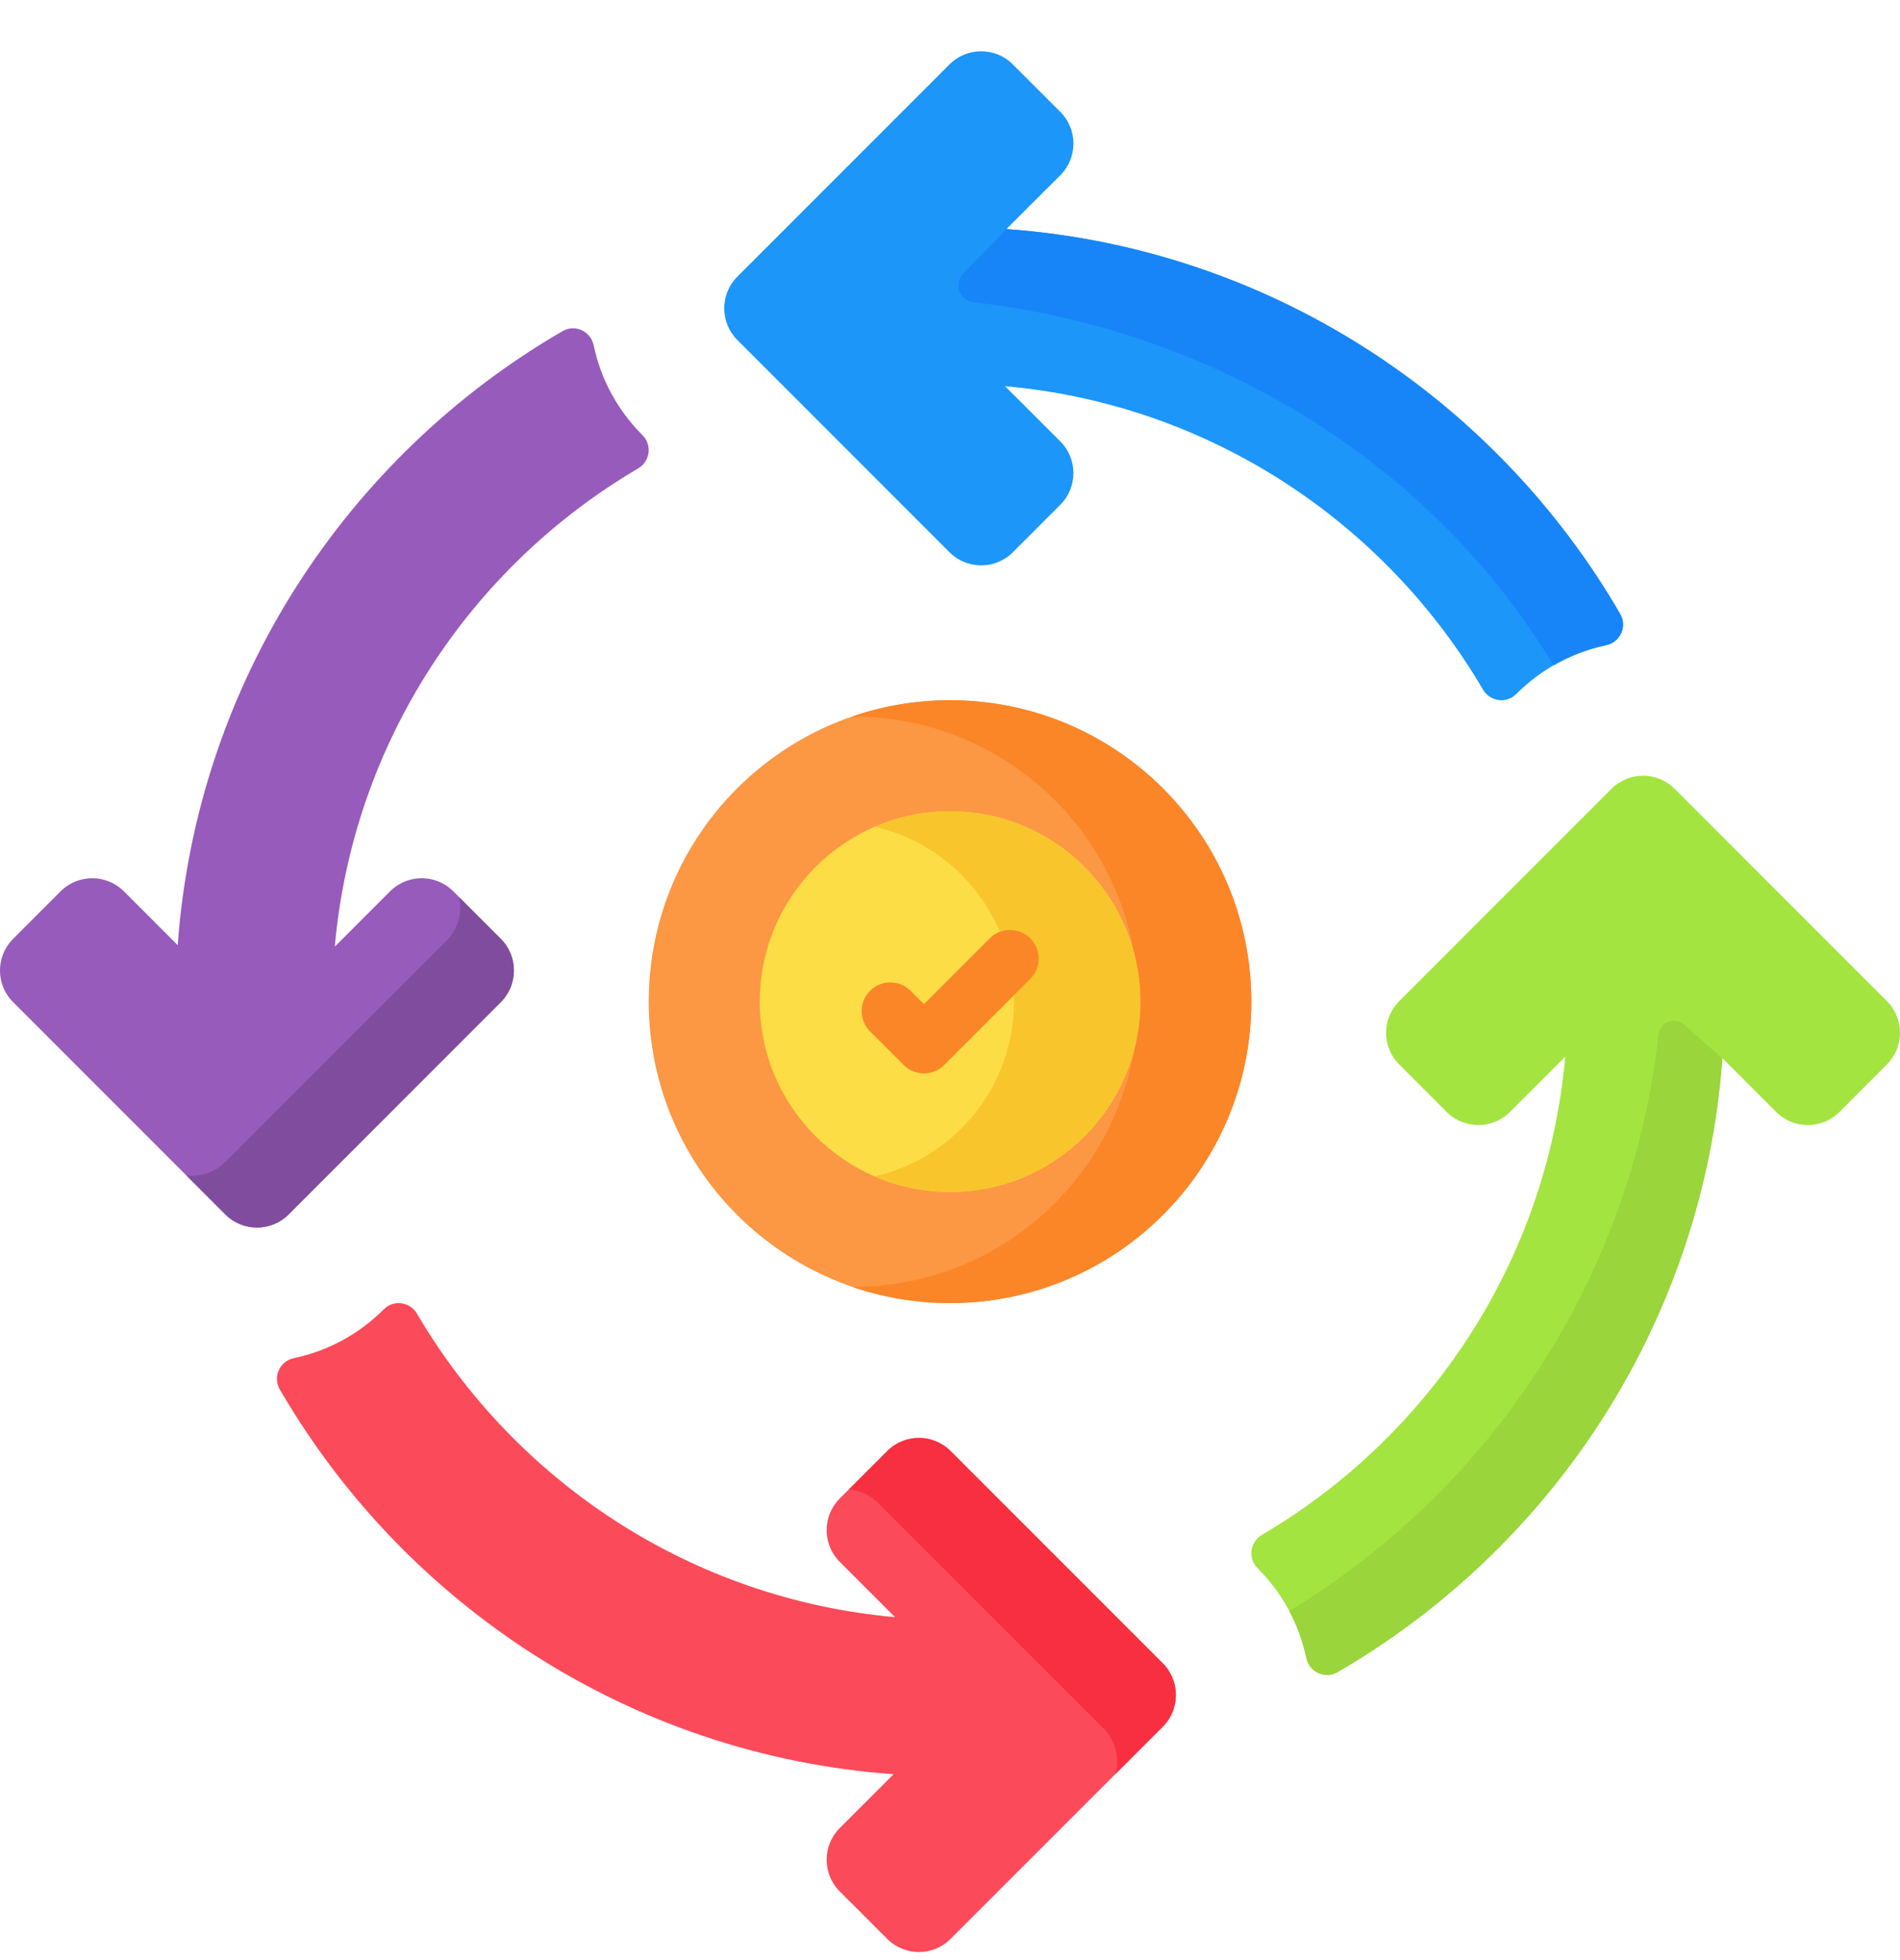 <svg width="32" height="33" viewBox="0 0 32 33" fill="none" xmlns="http://www.w3.org/2000/svg">
<g clip-path="url(#clip0_60_506)">
<path d="M31.779 16.855L28.206 13.281C27.911 12.987 27.434 12.987 27.139 13.281L23.566 16.855C23.271 17.15 23.271 17.627 23.566 17.921L24.365 18.721C24.66 19.015 25.137 19.015 25.431 18.721L26.362 17.791C26.057 21.222 24.081 24.18 21.253 25.841C21.052 25.96 21.013 26.235 21.179 26.401L21.183 26.404C21.602 26.824 21.882 27.345 22.001 27.912C22.051 28.151 22.316 28.274 22.527 28.151C26.161 26.043 28.688 22.23 29.008 17.815L29.914 18.721C30.208 19.015 30.685 19.015 30.98 18.721L31.779 17.921C32.074 17.627 32.074 17.15 31.779 16.855Z" fill="#A3E440"/>
<path d="M29.008 17.816C28.689 22.231 26.162 26.044 22.528 28.152C22.316 28.275 22.052 28.152 22.001 27.912C21.944 27.637 21.847 27.371 21.715 27.123C25.098 25.073 27.477 21.529 27.935 17.413C27.958 17.207 28.204 17.113 28.36 17.25C28.643 17.5 28.985 17.8 29.008 17.816Z" fill="#99D53B"/>
<path d="M27.287 10.336C25.179 6.702 21.366 4.176 16.951 3.856L17.858 2.95C18.152 2.655 18.152 2.178 17.858 1.884L17.058 1.084C16.764 0.79 16.286 0.79 15.992 1.084L12.418 4.658C12.124 4.952 12.124 5.43 12.418 5.724L15.992 9.298C16.286 9.592 16.764 9.592 17.058 9.298L17.858 8.498C18.152 8.204 18.152 7.726 17.858 7.432L16.927 6.502C20.359 6.806 23.317 8.783 24.977 11.611C25.096 11.812 25.371 11.851 25.537 11.685L25.541 11.681C25.96 11.262 26.481 10.981 27.048 10.862C27.288 10.812 27.41 10.547 27.287 10.336Z" fill="#1C96F9"/>
<path d="M27.048 10.863C26.738 10.928 26.44 11.043 26.166 11.202C24.132 7.826 20.496 5.558 16.392 5.087C16.159 5.06 16.057 4.776 16.221 4.608C16.464 4.357 16.707 4.107 16.951 3.857C21.366 4.177 25.179 6.703 27.287 10.337C27.41 10.549 27.288 10.813 27.048 10.863Z" fill="#1785F8"/>
<path d="M10.822 7.328L10.818 7.324C10.399 6.904 10.118 6.382 9.999 5.815C9.949 5.575 9.685 5.453 9.473 5.576C5.839 7.684 3.312 11.498 2.993 15.913L2.087 15.007C1.792 14.712 1.315 14.712 1.02 15.007L0.221 15.806C-0.074 16.101 -0.074 16.578 0.221 16.872L3.795 20.446C4.089 20.741 4.566 20.741 4.861 20.446L8.435 16.872C8.729 16.578 8.729 16.101 8.435 15.806L7.635 15.007C7.341 14.712 6.863 14.712 6.569 15.007L5.639 15.937C5.943 12.505 7.919 9.547 10.747 7.887C10.949 7.768 10.987 7.493 10.822 7.328Z" fill="#975BBB"/>
<path d="M8.434 16.872L4.861 20.446C4.567 20.741 4.089 20.741 3.795 20.446L3.141 19.792C3.372 19.819 3.613 19.744 3.79 19.567L7.521 15.836C7.616 15.741 7.684 15.625 7.721 15.497C7.758 15.369 7.762 15.233 7.732 15.104L8.434 15.806C8.729 16.101 8.729 16.578 8.434 16.872Z" fill="#804D9E"/>
<path d="M19.583 28.003L16.009 24.43C15.715 24.135 15.238 24.135 14.943 24.43L14.143 25.229C13.849 25.523 13.849 26.001 14.143 26.295L15.074 27.226C11.643 26.921 8.684 24.945 7.023 22.118C6.904 21.916 6.629 21.878 6.464 22.043L6.461 22.046C6.041 22.466 5.519 22.746 4.952 22.865C4.712 22.915 4.59 23.179 4.712 23.391C6.821 27.025 10.634 29.552 15.05 29.871L14.143 30.777C13.849 31.072 13.849 31.549 14.143 31.844L14.943 32.643C15.238 32.938 15.715 32.938 16.009 32.643L19.583 29.07C19.878 28.775 19.878 28.298 19.583 28.003Z" fill="#FB4A59"/>
<path d="M19.584 29.07L18.79 29.864C18.859 29.598 18.79 29.303 18.582 29.095L14.793 25.306C14.661 25.174 14.486 25.092 14.299 25.075L14.944 24.43C15.238 24.135 15.715 24.135 16.01 24.43L19.584 28.004C19.878 28.298 19.878 28.776 19.584 29.07Z" fill="#F82F40"/>
<path d="M16 21.938C18.803 21.938 21.075 19.666 21.075 16.864C21.075 14.061 18.803 11.789 16 11.789C13.198 11.789 10.926 14.061 10.926 16.864C10.926 19.666 13.198 21.938 16 21.938Z" fill="#FC9744"/>
<path d="M21.075 16.864C21.075 19.667 18.803 21.939 16.001 21.939C15.44 21.939 14.883 21.847 14.352 21.665H14.37C17.021 21.665 19.17 19.515 19.17 16.864C19.17 14.213 17.021 12.064 14.37 12.064H14.35C14.867 11.886 15.422 11.789 16.001 11.789C18.803 11.789 21.075 14.062 21.075 16.864Z" fill="#FB8627"/>
<path d="M16.001 20.068C17.771 20.068 19.205 18.633 19.205 16.863C19.205 15.093 17.771 13.658 16.001 13.658C14.231 13.658 12.796 15.093 12.796 16.863C12.796 18.633 14.231 20.068 16.001 20.068Z" fill="#FDDD45"/>
<path d="M19.204 16.863C19.204 18.633 17.77 20.068 16 20.068C15.549 20.068 15.12 19.975 14.73 19.806C16.075 19.501 17.077 18.299 17.077 16.863C17.077 15.428 16.075 14.226 14.731 13.919C15.132 13.746 15.564 13.658 16 13.658C17.77 13.658 19.204 15.093 19.204 16.863Z" fill="#F8C52D"/>
<path d="M15.561 18.072C15.498 18.072 15.435 18.059 15.376 18.035C15.318 18.011 15.264 17.975 15.22 17.93L14.649 17.36C14.561 17.27 14.511 17.147 14.512 17.02C14.512 16.893 14.563 16.771 14.653 16.681C14.743 16.591 14.865 16.54 14.992 16.54C15.119 16.539 15.242 16.589 15.332 16.677L15.561 16.906L16.669 15.798C16.714 15.753 16.767 15.717 16.826 15.693C16.884 15.669 16.947 15.656 17.011 15.656C17.074 15.656 17.137 15.669 17.195 15.693C17.254 15.717 17.307 15.753 17.352 15.798C17.397 15.842 17.433 15.896 17.457 15.954C17.481 16.013 17.494 16.076 17.494 16.139C17.494 16.203 17.481 16.265 17.457 16.324C17.433 16.383 17.397 16.436 17.352 16.481L15.902 17.93C15.858 17.975 15.804 18.011 15.746 18.035C15.687 18.059 15.624 18.072 15.561 18.072Z" fill="#FB8627"/>
</g>
<defs>
<clipPath id="clip0_60_506">
<rect width="32" height="32" fill="white" transform="translate(0 0.863)"/>
</clipPath>
</defs>
</svg>
